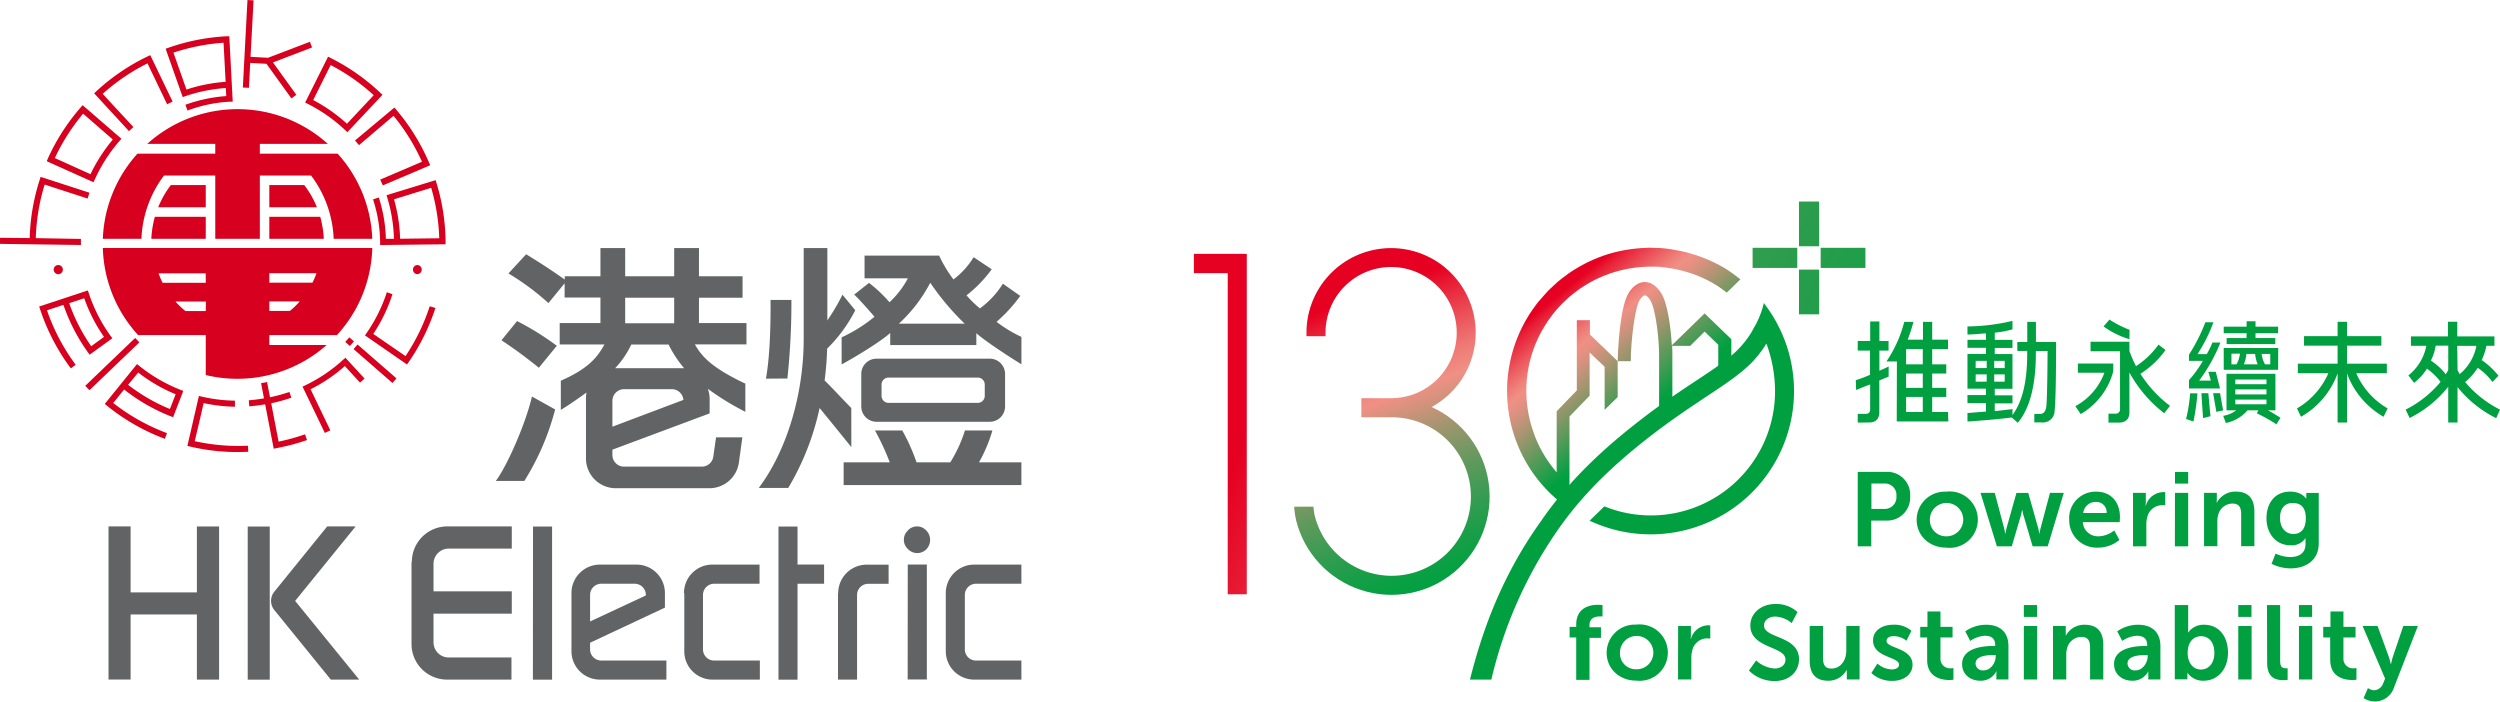 <svg xmlns="http://www.w3.org/2000/svg" xmlns:xlink="http://www.w3.org/1999/xlink" width="218.85mm" height="61.41mm" viewBox="0 0 620.38 174.07">
  <defs>
    <clipPath id="clip-path">
      <polygon points="296.27 63 296.27 67.77 304.66 67.77 304.66 147.47 309.39 147.47 309.39 63 296.27 63" style="fill: none"/>
    </clipPath>
    <linearGradient id="linear-gradient" x1="-110.75" y1="437.3" x2="-109.75" y2="437.3" gradientTransform="matrix(0, 191.85, 191.85, 0, -83595.06, 21325.15)" gradientUnits="userSpaceOnUse">
      <stop offset="0" stop-color="#e60021"/>
      <stop offset="0.18" stop-color="#e60021"/>
      <stop offset="0.26" stop-color="#e81d35"/>
      <stop offset="0.43" stop-color="#ec5b60"/>
      <stop offset="0.56" stop-color="#ef817b"/>
      <stop offset="0.62" stop-color="#f09085"/>
      <stop offset="0.64" stop-color="#d7927e"/>
      <stop offset="0.68" stop-color="#a59570"/>
      <stop offset="0.72" stop-color="#799863"/>
      <stop offset="0.76" stop-color="#549a59"/>
      <stop offset="0.8" stop-color="#359c50"/>
      <stop offset="0.84" stop-color="#1e9e49"/>
      <stop offset="0.89" stop-color="#0d9f45"/>
      <stop offset="0.94" stop-color="#03a042"/>
      <stop offset="1" stop-color="#00a041"/>
    </linearGradient>
    <clipPath id="clip-path-2">
      <path d="M446.42,78h5V66.89h-5ZM434.91,66.49H446v-5H434.91Zm16.89,0h11.11v-5H451.8Zm-5.38-5.38h5V50h-5Z" style="fill: none"/>
    </clipPath>
    <linearGradient id="linear-gradient-2" x1="-110.75" y1="437.31" x2="-109.75" y2="437.31" gradientTransform="matrix(0, 665.71, 665.71, 0, -290672.38, 73244.02)" gradientUnits="userSpaceOnUse">
      <stop offset="0" stop-color="#e60021"/>
      <stop offset="0.18" stop-color="#e60021"/>
      <stop offset="0.26" stop-color="#e81d35"/>
      <stop offset="0.43" stop-color="#ec5b60"/>
      <stop offset="0.55" stop-color="#ef817b"/>
      <stop offset="0.62" stop-color="#f09085"/>
      <stop offset="0.63" stop-color="#d7927e"/>
      <stop offset="0.67" stop-color="#a59570"/>
      <stop offset="0.71" stop-color="#799863"/>
      <stop offset="0.75" stop-color="#549a59"/>
      <stop offset="0.79" stop-color="#359c50"/>
      <stop offset="0.84" stop-color="#1e9e49"/>
      <stop offset="0.88" stop-color="#0d9f45"/>
      <stop offset="0.93" stop-color="#03a042"/>
      <stop offset="1" stop-color="#00a041"/>
    </linearGradient>
    <clipPath id="clip-path-3">
      <path d="M324.2,82.59v.84h4.73v-.84a16.28,16.28,0,1,1,16.28,16.22h-7.39v4.73h7.43a19.67,19.67,0,1,1-19,24.42s-.25-1.18-.3-1.84l0-.4h-4.78l0,.45a22.13,22.13,0,0,0,.46,2.93A24.37,24.37,0,1,0,355.25,101a21,21,0,1,0-31.05-18.4" style="fill: none"/>
    </clipPath>
    <linearGradient id="linear-gradient-3" x1="-110.75" y1="437.32" x2="-109.75" y2="437.32" gradientTransform="matrix(0, 113.74, 113.74, 0, -49393.86, 12646.78)" gradientUnits="userSpaceOnUse">
      <stop offset="0" stop-color="#e60021"/>
      <stop offset="0.2" stop-color="#e60021"/>
      <stop offset="0.29" stop-color="#ea404e"/>
      <stop offset="0.38" stop-color="#ee7a76"/>
      <stop offset="0.43" stop-color="#f09085"/>
      <stop offset="0.46" stop-color="#d9927e"/>
      <stop offset="0.54" stop-color="#98966c"/>
      <stop offset="0.62" stop-color="#62995d"/>
      <stop offset="0.7" stop-color="#379c51"/>
      <stop offset="0.77" stop-color="#199e48"/>
      <stop offset="0.82" stop-color="#07a043"/>
      <stop offset="0.86" stop-color="#00a041"/>
      <stop offset="1" stop-color="#00a041"/>
    </linearGradient>
    <clipPath id="clip-path-4">
      <path d="M408.83,61.49l-1.29.06c-.8.05-1.6.11-2.38.21l-.64.09c-1,.14-1.95.31-3,.55a35.21,35.21,0,0,0-9.43,3.67l-.31.19c-.87.5-1.72,1-2.54,1.6l-.64.48c-.7.52-1.39,1-2.06,1.6l-.73.67c-.62.56-1.23,1.12-1.81,1.72l-.61.68c-.61.66-1.2,1.33-1.76,2l-.38.52c-.62.81-1.21,1.65-1.76,2.51l-.18.31a35.42,35.42,0,0,0,7.87,46.27l.68.56.53-.72a6,6,0,0,1,1.95-1.84l1.13-.6-1-.79c-.35-.27-.67-.56-1-.85V103.36l5-5.17V87.48L398.19,91v10.7l3.24-3.17V89.62L394.54,83V79.45h-3.25V96.87l-5,5.18v15.16a31.32,31.32,0,0,1-5.23-8.52h0l-.44-1.2a30.7,30.7,0,0,1,1.12-23.72,30.19,30.19,0,0,1,1.73-3.13c.5-.81,1.05-1.58,1.62-2.33l.23-.32c.52-.67,1.08-1.3,1.81-2.1l.25-.27c.55-.57,1.12-1.1,1.92-1.81l.29-.27c.63-.53,1.28-1,1.95-1.52l.39-.29c.77-.54,1.56-1,2.47-1.56a31,31,0,0,1,10.82-3.68l.53-.08c.69-.09,1.38-.14,2.07-.18l1.13-.06,1.51,0c.67,0,1.36,0,2,.12l.86.09c1,.12,1.95.28,2.92.5A30.64,30.64,0,0,1,426,70.82a27.16,27.16,0,0,1,2.22,1.57l.29.22,3.36-3.29-.38-.3a33.33,33.33,0,0,0-3-2.18A35.79,35.79,0,0,0,419.87,63c-.92-.28-1.85-.51-2.78-.71l-.48-.1c-.67-.13-1.34-.26-2-.36-.89-.13-1.78-.23-2.68-.29h-.45c-.63,0-1.25-.07-1.88-.07l-.76,0" style="fill: none"/>
    </clipPath>
    <linearGradient id="linear-gradient-4" x1="-110.75" y1="437.26" x2="-109.75" y2="437.26" gradientTransform="matrix(0, 47.26, 47.26, 0, -20263.32, 5290.69)" gradientUnits="userSpaceOnUse">
      <stop offset="0" stop-color="#e60021"/>
      <stop offset="0.23" stop-color="#e60021"/>
      <stop offset="0.27" stop-color="#e81d35"/>
      <stop offset="0.39" stop-color="#ec5b60"/>
      <stop offset="0.47" stop-color="#ef817b"/>
      <stop offset="0.51" stop-color="#f09085"/>
      <stop offset="0.57" stop-color="#dd9180"/>
      <stop offset="0.67" stop-color="#ac9572"/>
      <stop offset="0.82" stop-color="#5c9a5b"/>
      <stop offset="0.99" stop-color="#00a041"/>
      <stop offset="1" stop-color="#00a041"/>
    </linearGradient>
    <clipPath id="clip-path-5">
      <path d="M404.21,72.62c-2.24,3.36-2.75,14.49-2.77,17h3.24c0-4.77,1-13.32,2.23-15.21.5-.75.93-1.13,1.28-1.13s.78.38,1.28,1.13c1.35,2,2.24,9.54,2.24,13.63v14.44H415V88c0-.6,0-1.34-.06-2.18h4.48L423,82.28l3.39,3.27v8.14h3.25V84.18L423,77.76l-8.14,7.93c-.22-4.15-1-10.51-2.7-13.07-1.15-1.73-2.53-2.64-4-2.64s-2.83.91-4,2.64" style="fill: none"/>
    </clipPath>
    <linearGradient id="linear-gradient-5" x1="-110.75" y1="437.32" x2="-109.75" y2="437.32" gradientTransform="matrix(0, 47.26, 47.26, 0, -20253.65, 5281.06)" gradientUnits="userSpaceOnUse">
      <stop offset="0" stop-color="#e60021"/>
      <stop offset="0.24" stop-color="#e60021"/>
      <stop offset="0.29" stop-color="#e81d35"/>
      <stop offset="0.4" stop-color="#ec5b60"/>
      <stop offset="0.48" stop-color="#ef817b"/>
      <stop offset="0.52" stop-color="#f09085"/>
      <stop offset="0.6" stop-color="#cd927b"/>
      <stop offset="0.78" stop-color="#729861"/>
      <stop offset="1" stop-color="#00a041"/>
    </linearGradient>
  </defs>
  <title>Asset 1</title>
  <g id="Layer_2" data-name="Layer 2">
    <g id="Layer_1-2" data-name="Layer 1">
      <g>
        <path d="M391.14,158.18H389.5v-2.63h1.64V155c0-4.34,3.56-4.92,5.41-4.92a6.91,6.91,0,0,1,1.12.08v2.81a4.43,4.43,0,0,0-.68,0c-.94,0-2.55.24-2.55,2.16v.52h2.84v2.63h-2.84v10.43h-3.3Z" style="fill: #00a041"/>
        <path d="M406,155a7,7,0,1,1,0,13.89c-4.06,0-7.31-2.86-7.31-6.94A7,7,0,0,1,406,155m0,11.08a4.14,4.14,0,1,0-4-4.13,3.94,3.94,0,0,0,4,4.13" style="fill: #00a041"/>
        <path d="M416.43,155.34h3.17v2.29a9.37,9.37,0,0,1-.05.94h.05a4.57,4.57,0,0,1,4.22-3.41,3.79,3.79,0,0,1,.59.05v3.25a5.77,5.77,0,0,0-.78-.05A3.75,3.75,0,0,0,420,161.2a7,7,0,0,0-.29,2.16v5.25h-3.3Z" style="fill: #00a041"/>
        <path d="M435.79,163.88a7.39,7.39,0,0,0,4.6,2c1.41,0,2.68-.73,2.68-2.24,0-3.3-8.72-2.73-8.72-8.4,0-3.07,2.66-5.36,6.2-5.36a7.85,7.85,0,0,1,5.51,2l-1.45,2.74a6.74,6.74,0,0,0-4.09-1.62c-1.56,0-2.78.91-2.78,2.21,0,3.28,8.69,2.48,8.69,8.38,0,2.94-2.24,5.41-6.09,5.41A9,9,0,0,1,434,166.4Z" style="fill: #00a041"/>
        <path d="M449.08,155.34h3.3v7.86c0,1.61.42,2.7,2.06,2.7,2.39,0,3.72-2.1,3.72-4.47v-6.09h3.3v13.27h-3.17V167.1a8.55,8.55,0,0,1,0-.93h0a5.13,5.13,0,0,1-4.61,2.75c-2.83,0-4.6-1.43-4.6-5Z" style="fill: #00a041"/>
        <path d="M465.89,164.66a5.56,5.56,0,0,0,3.61,1.45c.94,0,1.75-.41,1.75-1.19,0-2-6.45-1.72-6.45-6,0-2.47,2.21-3.9,5.07-3.9a6.37,6.37,0,0,1,4.45,1.51L473.09,159a5,5,0,0,0-3.25-1.14c-.86,0-1.69.36-1.69,1.2,0,1.87,6.45,1.64,6.45,5.9,0,2.21-1.92,4-5.07,4a7.43,7.43,0,0,1-5.15-1.95Z" style="fill: #00a041"/>
        <path d="M478.22,158.18h-1.71v-2.63h1.79v-3.82h3.23v3.82h3v2.63h-3v5.15a2.36,2.36,0,0,0,2.63,2.5,3.06,3.06,0,0,0,.59-.05v2.88a5.54,5.54,0,0,1-1,.08c-1.85,0-5.52-.55-5.52-5Z" style="fill: #00a041"/>
        <path d="M494.68,160.29h.44v-.19c0-1.74-1.09-2.34-2.55-2.34a7.07,7.07,0,0,0-3.64,1.28l-1.25-2.37a9,9,0,0,1,5.21-1.64c3.48,0,5.51,1.92,5.51,5.28v8.3h-3v-1.09a8.87,8.87,0,0,1,.05-.94h-.05a4.32,4.32,0,0,1-4,2.34c-2.36,0-4.5-1.48-4.5-4.13,0-4.22,5.7-4.5,7.86-4.5m-2.52,6.06c1.74,0,3-1.88,3-3.49v-.31h-.57c-1.69,0-4.43.23-4.43,2.08a1.77,1.77,0,0,0,2,1.72" style="fill: #00a041"/>
        <path d="M502.22,150.14h3.28v2.94h-3.28Zm0,5.2h3.3v13.27h-3.3Z" style="fill: #00a041"/>
        <path d="M509.45,155.34h3.17v1.54a8.64,8.64,0,0,1,0,.91h0a5.14,5.14,0,0,1,4.71-2.76c2.94,0,4.61,1.54,4.61,5.05v8.53h-3.28v-7.86c0-1.61-.42-2.7-2.11-2.7a3.68,3.68,0,0,0-3.57,2.7,5.7,5.7,0,0,0-.23,1.77v6.09h-3.3Z" style="fill: #00a041"/>
        <path d="M532.39,160.29h.44v-.19c0-1.74-1.09-2.34-2.55-2.34a7.07,7.07,0,0,0-3.64,1.28l-1.25-2.37a8.92,8.92,0,0,1,5.2-1.64c3.49,0,5.52,1.92,5.52,5.28v8.3h-3v-1.09a8.87,8.87,0,0,1,0-.94h0a4.32,4.32,0,0,1-4,2.34c-2.36,0-4.5-1.48-4.5-4.13,0-4.22,5.7-4.5,7.86-4.5m-2.52,6.06c1.74,0,3-1.88,3-3.49v-.31h-.58c-1.69,0-4.42.23-4.42,2.08a1.77,1.77,0,0,0,2,1.72" style="fill: #00a041"/>
        <path d="M539.67,150.14H543v5.7c0,.65-.05,1.11-.05,1.11H543a4.67,4.67,0,0,1,4-1.92c3.59,0,5.88,2.84,5.88,6.95s-2.57,6.94-6.08,6.94a4.7,4.7,0,0,1-4-2h0a7.94,7.94,0,0,1,0,.91v.75h-3.12Zm6.5,16c1.82,0,3.33-1.48,3.33-4.11s-1.35-4.16-3.3-4.16c-1.72,0-3.33,1.25-3.33,4.19,0,2.05,1.09,4.08,3.3,4.08" style="fill: #00a041"/>
        <path d="M555.43,150.14h3.28v2.94h-3.28Zm0,5.2h3.31v13.27h-3.31Z" style="fill: #00a041"/>
        <path d="M562.56,150.14h3.27V164c0,1.46.5,1.82,1.36,1.82.26,0,.49,0,.49,0v2.88a7.27,7.27,0,0,1-1,.08c-1.82,0-4.08-.47-4.08-4.27Z" style="fill: #00a041"/>
        <path d="M570.49,150.14h3.27v2.94h-3.27Zm0,5.2h3.3v13.27h-3.3Z" style="fill: #00a041"/>
        <path d="M578.23,158.18h-1.72v-2.63h1.8v-3.82h3.22v3.82h3v2.63h-3v5.15a2.36,2.36,0,0,0,2.63,2.5,3.24,3.24,0,0,0,.6-.05v2.88a5.6,5.6,0,0,1-1,.08c-1.84,0-5.51-.55-5.51-5Z" style="fill: #00a041"/>
        <path d="M587.61,170.74a2.89,2.89,0,0,0,1.48.55,2.51,2.51,0,0,0,2.29-1.72l.49-1.17-5.59-13.06H590l2.79,7.65a18.44,18.44,0,0,1,.49,1.8h.05s.21-1,.44-1.75l2.61-7.7H600l-5.93,15.27a5,5,0,0,1-4.79,3.46,5.12,5.12,0,0,1-2.75-.85Z" style="fill: #00a041"/>
        <path d="M461,117.09h7.13a5.66,5.66,0,0,1,5.88,6,5.72,5.72,0,0,1-5.88,6.09h-3.77v6.38H461Zm6.5,9.19a2.91,2.91,0,0,0,3.1-3.18,2.86,2.86,0,0,0-3-3.12h-3.2v6.3Z" style="fill: #00a041"/>
        <path d="M482.93,122a7,7,0,1,1,0,13.89c-4.06,0-7.31-2.86-7.31-6.95a7,7,0,0,1,7.28-6.94m0,11.08a4.14,4.14,0,1,0-4-4.14,4,4,0,0,0,4,4.14" style="fill: #00a041"/>
        <path d="M491.47,122.3H495l2.31,8.71a10.08,10.08,0,0,1,.26,1.41h.06s.13-.7.31-1.41l2.44-8.69h2.94l2.45,8.69c.18.71.29,1.41.29,1.41h.05s.1-.7.28-1.41l2.32-8.71h3.43l-4,13.27H504.4L502.17,128c-.21-.71-.34-1.43-.34-1.43h-.06a11.17,11.17,0,0,1-.31,1.43l-2.23,7.57h-3.7Z" style="fill: #00a041"/>
        <path d="M520.19,122c3.83,0,5.88,2.78,5.88,6.29,0,.39-.07,1.28-.07,1.28h-9.16a3.78,3.78,0,0,0,4,3.51,6.54,6.54,0,0,0,3.82-1.46l1.28,2.37a8.3,8.3,0,0,1-5.34,1.9,6.8,6.8,0,0,1-7.12-6.95,6.55,6.55,0,0,1,6.73-6.94m2.55,5.3a2.55,2.55,0,0,0-2.62-2.75,3.09,3.09,0,0,0-3.18,2.75Z" style="fill: #00a041"/>
        <path d="M529.31,122.3h3.18v2.29a7.76,7.76,0,0,1-.06.93h.06a4.55,4.55,0,0,1,4.21-3.4,4,4,0,0,1,.6,0v3.25a6,6,0,0,0-.78,0,3.75,3.75,0,0,0-3.62,2.78,7.06,7.06,0,0,0-.28,2.16v5.26h-3.31Z" style="fill: #00a041"/>
        <path d="M539.72,117.1H543V120h-3.27Zm0,5.2H543v13.27h-3.3Z" style="fill: #00a041"/>
        <path d="M546.94,122.3h3.17v1.53a8.4,8.4,0,0,1-.05.91h.05a5.17,5.17,0,0,1,4.71-2.75c2.94,0,4.61,1.53,4.61,5v8.54h-3.28v-7.86c0-1.61-.42-2.71-2.11-2.71a3.65,3.65,0,0,0-3.56,2.71,5.66,5.66,0,0,0-.24,1.77v6.09h-3.3Z" style="fill: #00a041"/>
        <path d="M568.37,138.22c2,0,3.75-.86,3.75-3.22v-.79a6.63,6.63,0,0,1,0-.7h0a4.06,4.06,0,0,1-3.69,1.8c-3.8,0-6-3.07-6-6.71s2-6.61,5.88-6.61c2.89,0,3.92,1.69,3.92,1.69h.08a3.31,3.31,0,0,1,0-.37v-1h3.09v12.46c0,4.55-3.54,6.27-7,6.27a10.63,10.63,0,0,1-4.71-1.14l1-2.53a8.94,8.94,0,0,0,3.67.86m3.83-9.6c0-3-1.49-3.82-3.28-3.82-2,0-3.12,1.45-3.12,3.69s1.19,4,3.33,4c1.58,0,3.07-.91,3.07-3.9" style="fill: #00a041"/>
      </g>
      <g style="clip-path: url(#clip-path)">
        <rect x="261.51" y="82.31" width="82.64" height="45.85" transform="translate(85.12 340.57) rotate(-66.39)" style="fill: url(#linear-gradient)"/>
      </g>
      <g style="clip-path: url(#clip-path-2)">
        <rect x="430.48" y="45.57" width="36.86" height="36.86" transform="translate(210.47 449.7) rotate(-66.39)" style="fill: url(#linear-gradient-2)"/>
      </g>
      <g style="clip-path: url(#clip-path-3)">
        <rect x="307.62" y="55.81" width="75.49" height="97.56" transform="translate(-14.79 127.11) rotate(-20.43)" style="fill: url(#linear-gradient-3)"/>
      </g>
      <g style="clip-path: url(#clip-path-4)">
        <rect x="360.35" y="50.34" width="85.16" height="85.99" transform="translate(31.98 276.25) rotate(-39.29)" style="fill: url(#linear-gradient-4)"/>
      </g>
      <g style="clip-path: url(#clip-path-5)">
        <rect x="394.34" y="64.71" width="42.43" height="43.03" transform="translate(39.33 282.63) rotate(-39.29)" style="fill: url(#linear-gradient-5)"/>
      </g>
      <g>
        <path d="M438.34,85.26A34.19,34.19,0,0,1,440.48,97a30.8,30.8,0,0,1-42.11,28.75l-.26-.09-3.65,3.56,1.15.49a35.17,35.17,0,0,0,14,2.88,35.55,35.55,0,0,0,28.62-56.68l-.53-.72-.22.87A21.25,21.25,0,0,1,436,79.92l-.06.16c-.28.54-.57,1-.9,1.6-.12.25-.25.48-.52.94a24.14,24.14,0,0,1-3.08,3.95c-2.47,2.55-6,4.89-10.54,7.89-4.18,2.77-9.38,6.2-15.42,11-6.43,5.08-15.73,13.09-23.12,23.91-10.39,14.5-14.94,28.8-17.59,39.27h5.31A108.18,108.18,0,0,1,386.23,132c7-10.24,15.51-17.62,22.16-22.88,5.89-4.64,11-8,15.13-10.76,4.74-3.13,8.47-5.61,11.32-8.54a27.65,27.65,0,0,0,3.5-4.57" style="fill: #00a041"/>
        <path d="M461,104.87v-2.18h2a1,1,0,0,0,1.08-1.08l0-6.21v0c-.72.26-1.62.6-2.56,1l-.93.38-.07-2.44A33.92,33.92,0,0,0,464.05,93V87H461V84.62h3.09V79.76h2.29v4.86h2.27V87h-2.27V92l.29-.13c.66-.3,1.35-.6,2-.94v2.54c-.38.13-.85.33-1.31.53s-.67.27-1,.41v7.81c0,1.73-.85,2.61-2.5,2.61Zm9.72-15.18h-2.6a31,31,0,0,0,4.42-9.82h2.28a37.86,37.86,0,0,1-1.38,4.29l0,.13h3.75V79.87h2.29v4.42h3.92v2.33h-3.92v3.79h3.49v2.28h-3.49v3.56h3.49V98.5h-3.49v3.74h3.92l.08,2.34H470.68ZM473,102.24h4.14V98.5H473Zm0-6h4.14V92.69H473Zm0-5.84h4.14V86.62H473Z" style="fill: #00a041"/>
        <path d="M499.23,103.6c-2.85.35-6.42.7-11,1v-2.11c1.25-.1,2.88-.24,4.51-.35h.08v-2.11h-4.59v-2h4.59V96.45h-4.59V87.82h4.59V86.31h-4.59v-2h4.59V82.72h-.09l-1.39.11c-1,.08-2.12.18-3.11.18V81a50.16,50.16,0,0,0,11.17-1.38v2.11a26,26,0,0,1-4.32.81H495v1.8h4.4v2H495v1.51h4.4v8.63H495V98.1h4.4v2H495V102h.1c1.55-.16,3-.32,4.3-.49v1.47l.15-.21c2.3-3.21,3.45-8,3.5-14.53V87.08H500.6V84.86h2.47v-5h2.15v5h5c0,9-.12,14.88-.36,17.06a2.93,2.93,0,0,1-3.29,2.9h-1.75v-2.1h1.42c.88,0,1.41-.64,1.56-1.9s.26-6,.31-13.63v-.1h-2.91V88.2c-.07,7.6-1.54,13.21-4.48,16.71Zm-4.36-8.9h2.6V92.91h-2.6Zm-4.61,0H493V92.91h-2.73Zm4.61-3.37h2.6V89.54h-2.6Zm-4.61,0H493V89.54h-2.73Z" style="fill: #00a041"/>
        <path d="M607.53,104.85l0-8.88-.15.19a28.28,28.28,0,0,1-9.42,7.56l-1-2.07a27.27,27.27,0,0,0,8.63-6.84l0-.06,0-.06a16.28,16.28,0,0,0-3.31-3.2l-.07,0,0,.07A14.05,14.05,0,0,1,599.06,95l-1.41-1.85a12.39,12.39,0,0,0,4.43-7.23l0-.11h-3.8V83.47h9.18l0-3.64h2.32v3.64H619V85.8H617v.07A16.14,16.14,0,0,1,616,89l-.17.39.07,0A19.24,19.24,0,0,1,620,93.22l-1.48,1.57a16,16,0,0,0-3.62-3.49l-.07,0-.05.07a14.73,14.73,0,0,1-3,3.39l-.07,0,.06.08a27.2,27.2,0,0,0,8.61,6.8l-.94,2.13A28.77,28.77,0,0,1,610,96.25l-.16-.19v8.79Zm-3.13-19a12.15,12.15,0,0,1-1.16,3.6l0,.08.08,0a15.36,15.36,0,0,1,3.54,3.26l.07.09.06-.1a11.05,11.05,0,0,0,.55-1v-6h-3.07Zm5.45,6a9,9,0,0,0,.49.93l0,.09.07-.06a12.16,12.16,0,0,0,4.1-6.87l0-.12h-4.74Z" style="fill: #00a041"/>
        <path d="M580.08,104.85V92.6h0l0,.06A20.43,20.43,0,0,1,571,103.42l-1-2.08a18.78,18.78,0,0,0,7.74-8.62l0-.12h-7.53V90.24h9.87V85.77h-8.33V83.41h8.33V79.85h2.33v3.56h8.53v2.36h-8.53v4.47h9.89V92.6h-7.55l0,.12a18.78,18.78,0,0,0,7.74,8.62l-1,2.08a20.43,20.43,0,0,1-9.07-10.76l0-.06h0v12.25Z" style="fill: #00a041"/>
        <path d="M524.41,92.14a17.33,17.33,0,0,1-8.08,10.6L515,100.79a15.58,15.58,0,0,0,7.17-8.18l0-.12h-6.54V90.21h8.79Zm6.74.62a22.94,22.94,0,0,0,6.23-5.9l-1.74-1.35a21,21,0,0,1-5.58,5.34,28.61,28.61,0,0,1-1.64-3.77V84.8h-9.65v2.36h7.32v14.29a1.07,1.07,0,0,1-1.18,1.19l-1.69,0v2.23h2.48c1.81,0,2.72-.87,2.72-2.59V92.44a32.49,32.49,0,0,0,8.64,10.1l1.43-1.84a30.45,30.45,0,0,1-7.34-7.94m-2.69-10.92a26.37,26.37,0,0,1-5-2.54L522,81a20.83,20.83,0,0,0,6.42,3.16Z" style="fill: #00a041"/>
        <path d="M543.51,97.6h1.79a53,53,0,0,1-1,7l-1.82-.64a37.26,37.26,0,0,0,1-6.39m2.8,0c.13,2,.26,4.13.42,6.19l1.84-.48c-.08-.68-.35-3.64-.53-5.71Zm4.64,0h-1.73c.33,1.84.49,2.88.81,4.63l1.69-.37c-.32-1.6-.46-2.47-.77-4.26m-1.07-5.31H548l.63,2.19-2.91,0,.11-.15A41.67,41.67,0,0,0,551,85l-2,0a15.92,15.92,0,0,1-.8,1.79c-.18.35-.36.69-.59,1.08h-2.29l.09-.14a39.28,39.28,0,0,0,3.86-7.76h-2A43.85,43.85,0,0,1,543.2,88v1.54h3.45l-.08.14a28.45,28.45,0,0,1-3.37,4.64v2.07h7.7Zm7.62-8.38h-4.93v1.5h12.08v-1.5h-4.91V82.68h5.61V81.06h-5.61V79.71H557.5v1.35h-5.68v1.62h5.68Zm7.85,7.88H551.82v-5.4h13.53Zm-9.48-4h-2.1V90.4H555a7.44,7.44,0,0,0,.84-2.57m4.41,2.57a8.63,8.63,0,0,1-.63-2.57h-2.17a8.63,8.63,0,0,1-.63,2.57Zm3.12-2.57h-2.14a7.21,7.21,0,0,0,.83,2.57h1.31Zm2.53,15.85-1,1.61a37.33,37.33,0,0,0-4.85-2.71l.36-.76h-2.69a9.53,9.53,0,0,1-5.37,3.14l-.66-1.78a7.46,7.46,0,0,0,3.25-1.36h-2.43V92.75h12.14v9.07H562.8c1,.54,2,1.13,3.13,1.86m-3.5-4.52H554.7v1.15h7.73Zm0-2.53H554.7v1.23h7.73Zm0-2.46H554.7v1.16h7.73Z" style="fill: #00a041"/>
        <path d="M242.94,114.73a37.05,37.05,0,0,0,3.29-7.77l0-.14h-6.8l0,.08a34.47,34.47,0,0,1-3.62,7.83h-8.37a47.39,47.39,0,0,0-3.51-7.86l0-.05h-6.8l.09.17a62.4,62.4,0,0,1,3.58,7.74H209.35v5.64h44.11v-5.64Zm-26-36.08a37.34,37.34,0,0,1-8.09,5.06l0,0V90.4l.06,0c2.74-1.49,9.26-5.34,12-7.77v3h21.37V82.67c1.8,1.68,7.58,5.51,11.12,7.68l.07.05V83.6h0a33.07,33.07,0,0,1-6.17-3.74,38.44,38.44,0,0,0,5.9-6.46l0,0-.05,0-4.28-3,0,0,0,0a22.41,22.41,0,0,1-5.7,6.13,27.29,27.29,0,0,1-3.33-3.24,32.31,32.31,0,0,0,6.26-6.47l0,0,0,0-4.49-3,0,0,0,0a20,20,0,0,1-5,5.52,32.35,32.35,0,0,1-3.56-5.91l0,0H214.54v5.64h10.75A22.54,22.54,0,0,1,220.73,75a33.56,33.56,0,0,0-5.08-4.8l0,0,0,0-3.68,2.9,0,0,0,0c1.13,1,4.4,4.74,5,5.46m13.9-8.37a62.86,62.86,0,0,0,8.53,10.13H223.05a37,37,0,0,0,7.78-10.13M195.39,93.92h0v0a177.41,177.41,0,0,0,1-19.49v0h0l-5.17,0h0v1c0,5.17-.12,12.72-1.15,18.53l0,0H190Zm15.86,7.32h0c-1.19-1.2-2.4-2.48-3.45-3.59-1.25-1.31-2.33-2.43-3.1-3.16l-.07-.09a77.48,77.48,0,0,0,.63-7.94l.05,0a37,37,0,0,0,6.81-9.24l.11-.25-3.17-3.85a51.5,51.5,0,0,1-3.75,6.38V61.55h-5.87V84.07c0,14.12-4.4,28.06-11.15,37h7.32a65.71,65.71,0,0,0,7.78-19.84l.14.19,3.5,4.3,4.23,5.22Zm-86.81-16.8a111.57,111.57,0,0,1,9.29,6.83c0-.06,4.45-5.47,4.45-5.47a69.84,69.84,0,0,0-9.88-6.14c0,.06-3.69,4.56-3.86,4.78M123,119.34h7.12a63.39,63.39,0,0,0,7.64-17.74S132,98.39,132,98.39c-1.42,6.31-6,17-9,21m50.45-45.51h10.82V68.55H173.45v-7H167.3v7H155.14v-7H149v7h-8.86v.82c-2.63-1.87-5.83-4-9.58-6.28,0,0-4.39,4.76-4.39,4.76a62.61,62.61,0,0,1,9.94,7.37c0-.06,2.88-3.52,4-4.93v3.54H149v6.33H138.89v5.31H150c-1.75,3.12-3.82,5.91-10.83,9l0,7.25c2.28-1.39,4.54-3,6.37-4.32a7.56,7.56,0,0,0-.13,1.36v15a7.39,7.39,0,0,0,7.4,7.39h23.24a7.39,7.39,0,0,0,7.28-6.18l.89-6.45h-6.53l-.69,4.83a2.87,2.87,0,0,1-2.86,2.44H154.87a2.89,2.89,0,0,1-2.9-2.9v-1.31l24.13-9V99a7.16,7.16,0,0,0-.44-2.48l.05,0a66.59,66.59,0,0,0,9.25,5.67v-7c-8.56-4-11-7-12.51-9.73h12.79V80.16H173.45Zm-18.31,0H167.3v6.33H155.14Zm-3.17,32V99.48a2.9,2.9,0,0,1,2.9-2.91h11.85a2.89,2.89,0,0,1,2.87,2.66Zm16.79-14.52H152.65a22.4,22.4,0,0,0,4-5.86h9.26a29,29,0,0,0,3.85,5.86ZM217.51,89a3.78,3.78,0,0,0-3.78,3.78v8.09a3.79,3.79,0,0,0,3.78,3.79h28.11a3.79,3.79,0,0,0,3.79-3.79V92.79A3.79,3.79,0,0,0,245.62,89Zm26.86,9.22a1.74,1.74,0,0,1-1.73,1.75H220.49a1.74,1.74,0,0,1-1.73-1.75v-2.8a1.74,1.74,0,0,1,1.73-1.73h22.15a1.74,1.74,0,0,1,1.73,1.73Z" style="fill: #626364"/>
        <path d="M242.19,144.85h11.27V140.1H241.75a7.06,7.06,0,0,0-7.05,7.07v14.39a7.05,7.05,0,0,0,7.05,7.08h11.71v-4.73H242.19a2.76,2.76,0,0,1-2.76-2.78v-13.5a2.77,2.77,0,0,1,2.76-2.78M48.86,147H32.41V130.62H26.93v38h5.48V152.48H48.86v16.16h5.51v-38H48.86Zm12.61,21.65h5.47v-38H61.47Zm70.77,0H137v-38h-4.73Zm65.67-38h-4.73v38h4.73V144.85h6.59v-4.76h-6.59Zm27.39,1a3,3,0,0,0-1,2.27,3.08,3.08,0,0,0,1,2.32,3.17,3.17,0,0,0,4.58.05,3.34,3.34,0,0,0-.06-4.69,3.11,3.11,0,0,0-4.52,0m-.06,37H230V140.09h-4.74ZM102.12,139.46v20.33a8.82,8.82,0,0,0,8.8,8.85h16v-5.49H111.34a3.77,3.77,0,0,1-3.76-3.79v-7.08H127v-5.55H107.58v-6.82a3.77,3.77,0,0,1,3.76-3.78H127v-5.51h-16a8.82,8.82,0,0,0-8.8,8.84m67.61,7.71v14.39a7,7,0,0,0,7.05,7.08h11.7v-4.73H177.21a2.77,2.77,0,0,1-2.76-2.78v-13.5a2.78,2.78,0,0,1,2.76-2.78h11.27V140.1h-11.7a7.05,7.05,0,0,0-7.05,7.07m-23.3,14v-1.68L165,150.78v-3.61a7.06,7.06,0,0,0-7-7.07h-9.19a7.06,7.06,0,0,0-7,7.07v14.39a7.05,7.05,0,0,0,7,7.08h16.56v-4.73H149.19a2.78,2.78,0,0,1-2.76-2.78m0-13.5a2.78,2.78,0,0,1,2.76-2.78h8.31a2.78,2.78,0,0,1,2.77,2.78v.13l-13.84,6.46Zm61.52-.45v21.46h4.73v-21a2.77,2.77,0,0,1,2.76-2.77h5.07v-4.75H215a7.06,7.06,0,0,0-7,7.07M88.26,130.62H81.2L68,146.91a3.63,3.63,0,0,0,0,4.38l14.09,17.35h7.05L73.24,149.11Z" style="fill: #626364"/>
        <path d="M40.69,43.56H53.42V59.25H64.48V43.56H77.2a27.81,27.81,0,0,1,5.6,15.69h9.58a33.33,33.33,0,0,0-8.6-21.13H64.48V35.7H81.35a33.43,33.43,0,0,0-44.81,0H53.42v2.42H34.12a33.33,33.33,0,0,0-8.6,21.13H35.1a27.8,27.8,0,0,1,5.59-15.69" style="fill: #d7001e"/>
        <path d="M83.61,83.15a33.28,33.28,0,0,0,8.77-21.61H25.52a33.32,33.32,0,0,0,8.76,21.61H51.06v9.91a33.47,33.47,0,0,0,30-7.45H66.83V83.15ZM66.83,67.79H78.54a21.25,21.25,0,0,1-1,2.35H66.83Zm0,7h7.55a20.9,20.9,0,0,1-2.44,2.36H66.83ZM51.06,77.18H46a21,21,0,0,1-2.45-2.36h7.55Zm0-7H40.35a19.45,19.45,0,0,1-1-2.35h11.7Z" style="fill: #d7001e"/>
        <path d="M38.44,53.79a24.43,24.43,0,0,0-.89,5.46H51.06V53.79Z" style="fill: #d7001e"/>
        <path d="M51.06,51.43V45.92H42.4a23.35,23.35,0,0,0-3.14,5.51Z" style="fill: #d7001e"/>
        <path d="M66.83,53.79v5.46H80.35a25,25,0,0,0-.88-5.46Z" style="fill: #d7001e"/>
        <path d="M78.64,51.43a23.35,23.35,0,0,0-3.14-5.51H66.83v5.51Z" style="fill: #d7001e"/>
        <path d="M95.92,48.44l.22.72a38.61,38.61,0,0,1,1.62,10.09l-2,0A36.83,36.83,0,0,0,94,49l-1.43.47a35.44,35.44,0,0,1,1.76,10.58v.75l16.24-.19v-.76a51.33,51.33,0,0,0-2.25-14.43l-.22-.72ZM107,46.6a49.84,49.84,0,0,1,2,12.52l-9.71.12a39.89,39.89,0,0,0-1.52-9.79L107,46.6" style="fill: #d7001e"/>
        <path d="M88.09,34.86l1,1.15,8.56-7.28a50.08,50.08,0,0,1,7.06,11.4L94.35,44.56,95,46l11.75-5-.3-.69a51.72,51.72,0,0,0-8.09-13.06l-.49-.57Z" style="fill: #d7001e"/>
        <polygon points="77.44 11.77 76.9 10.36 66.51 14.33 62.17 14.1 62.92 0.08 61.41 0 60.26 21.71 61.77 21.79 62.09 15.61 66.12 15.82 72.31 24.41 73.53 23.52 67.73 15.48 77.44 11.77" style="fill: #d7001e"/>
        <rect x="19.29" y="89.59" width="17.16" height="1.51" transform="translate(-54.77 44.41) rotate(-43.79)" style="fill: #d7001e"/>
        <path d="M75.72,25.45l.67.33a39,39,0,0,1,9.26,6.5l.55.52,8.71-9.28L94.36,23a51.62,51.62,0,0,0-12.28-8.6l-.67-.34Zm6.34-9.31a50.05,50.05,0,0,1,10.68,7.48L86.1,30.7a40.66,40.66,0,0,0-8.38-5.88c.5-1,3.75-7.52,4.34-8.68" style="fill: #d7001e"/>
        <path d="M56.14,9a51.64,51.64,0,0,0-14.33,2.84l-.71.25,4.24,12,.71-.25a39.14,39.14,0,0,1,10-2c0,.61.09,1.83.1,2A37.16,37.16,0,0,0,46,26l.53,1.42A35.37,35.37,0,0,1,57,25.23l.75,0L56.9,9Zm-.67,1.6c.06,1,.31,5.74.52,9.7a40.07,40.07,0,0,0-9.72,1.92c-.37-1.07-2.79-7.93-3.23-9.16a50.37,50.37,0,0,1,12.43-2.46" style="fill: #d7001e"/>
        <path d="M36.61,14a51.57,51.57,0,0,0-12.7,8.64l-.55.51L32,32.53l1.11-1-7.64-8.24A49.92,49.92,0,0,1,36.6,15.72l4.87,10.14,1.36-.66L37.29,13.68Z" style="fill: #d7001e"/>
        <path d="M20,26.67a51.87,51.87,0,0,0-8.1,12.61L11.6,40l11.61,5.22.31-.68A38.88,38.88,0,0,1,29.63,35l.5-.57L20.51,26.1Zm.69,1.59L28,34.62a40.34,40.34,0,0,0-5.54,8.6l-8.85-4a50.35,50.35,0,0,1,7-11" style="fill: #d7001e"/>
        <path d="M9.72,76.06l.24.71a51.45,51.45,0,0,0,7.62,14.64l1.2-.9A49.74,49.74,0,0,1,11.66,77l4.08-1.35A45.72,45.72,0,0,0,21.8,87.4l.45.61,5.62-4.07-.44-.61a38.55,38.55,0,0,1-5.36-10.47l-.27-.79ZM20.9,74a39.93,39.93,0,0,0,4.91,9.6l-3.18,2.31a44.33,44.33,0,0,1-5.46-10.68L20.9,74" style="fill: #d7001e"/>
        <path d="M26,100.23l.58.47a51.46,51.46,0,0,0,14.33,8.19l.53-1.41A50.05,50.05,0,0,1,28.1,100l2.7-3.35a45.73,45.73,0,0,0,11.45,6.6l.71.27L45.48,97l-.7-.27a39.09,39.09,0,0,1-10.17-5.9L34,90.34Zm8.26-7.82a39.94,39.94,0,0,0,9.33,5.42c-.32.82-1.06,2.73-1.43,3.66a44.3,44.3,0,0,1-10.37-6l2.47-3" style="fill: #d7001e"/>
        <path d="M75.69,107.77a49.36,49.36,0,0,1-6.56,1.81c-.15-.8-1.08-5.6-1.83-9.52a38.63,38.63,0,0,0,5-1.38l-.49-1.42A39.66,39.66,0,0,1,67,98.58c-.42-2.17-.73-3.79-.73-3.79l-1.48.29.72,3.77c-1.25.21-2.5.38-3.77.48l.11,1.5c1.33-.1,2.64-.28,3.95-.5l2.12,11,.74-.14a51.89,51.89,0,0,0,7.52-2Z" style="fill: #d7001e"/>
        <path d="M91,82.6l-.43.62L101,90.44l.43-.62a51.4,51.4,0,0,0,6.62-13.41L106.63,76a49.55,49.55,0,0,1-6,12.36l-8-5.5A40.21,40.21,0,0,0,97.39,73L96,72.51A38.75,38.75,0,0,1,91,82.6" style="fill: #d7001e"/>
        <path d="M85.16,89.26a38.78,38.78,0,0,1-9.4,6.35l-.68.33,5.53,11.49,1.36-.65-4.9-10.19a39.78,39.78,0,0,0,8.51-5.75l3.76,4.1,1.12-1-4.74-5.17Z" style="fill: #d7001e"/>
        <path d="M21.74,49.26l.46-1.44L10.08,43.89l-.23.72A51.6,51.6,0,0,0,7.37,59.07L0,59l0,1.51,20.08.28,0-1.51L8.88,59.09a50.15,50.15,0,0,1,2.2-13.29l10.66,3.46" style="fill: #d7001e"/>
        <path d="M104.65,66.89a1.13,1.13,0,0,0-1.14-1.13,1.14,1.14,0,0,0,0,2.27,1.14,1.14,0,0,0,1.14-1.14" style="fill: #d7001e"/>
        <path d="M13.32,66.89a1.14,1.14,0,1,0,1.14-1.13,1.14,1.14,0,0,0-1.14,1.13" style="fill: #d7001e"/>
        <rect x="92.3" y="83.86" width="1.51" height="12.81" transform="translate(-36.13 101.11) rotate(-48.93)" style="fill: #d7001e"/>
        <rect x="85.99" y="84.03" width="1.52" height="1.52" transform="translate(-34.17 94.41) rotate(-48.9)" style="fill: #d7001e"/>
        <path d="M48.32,109.47c.3-1.26,2-8.35,2.2-9.45a40.9,40.9,0,0,0,7.78.91l0-1.51a38.54,38.54,0,0,1-8.2-1l-.74-.17L46.5,110.65l.73.17a51.28,51.28,0,0,0,14.39,1.28l-.1-1.5a50.12,50.12,0,0,1-13.2-1.13" style="fill: #d7001e"/>
      </g>
    </g>
  </g>
</svg>

